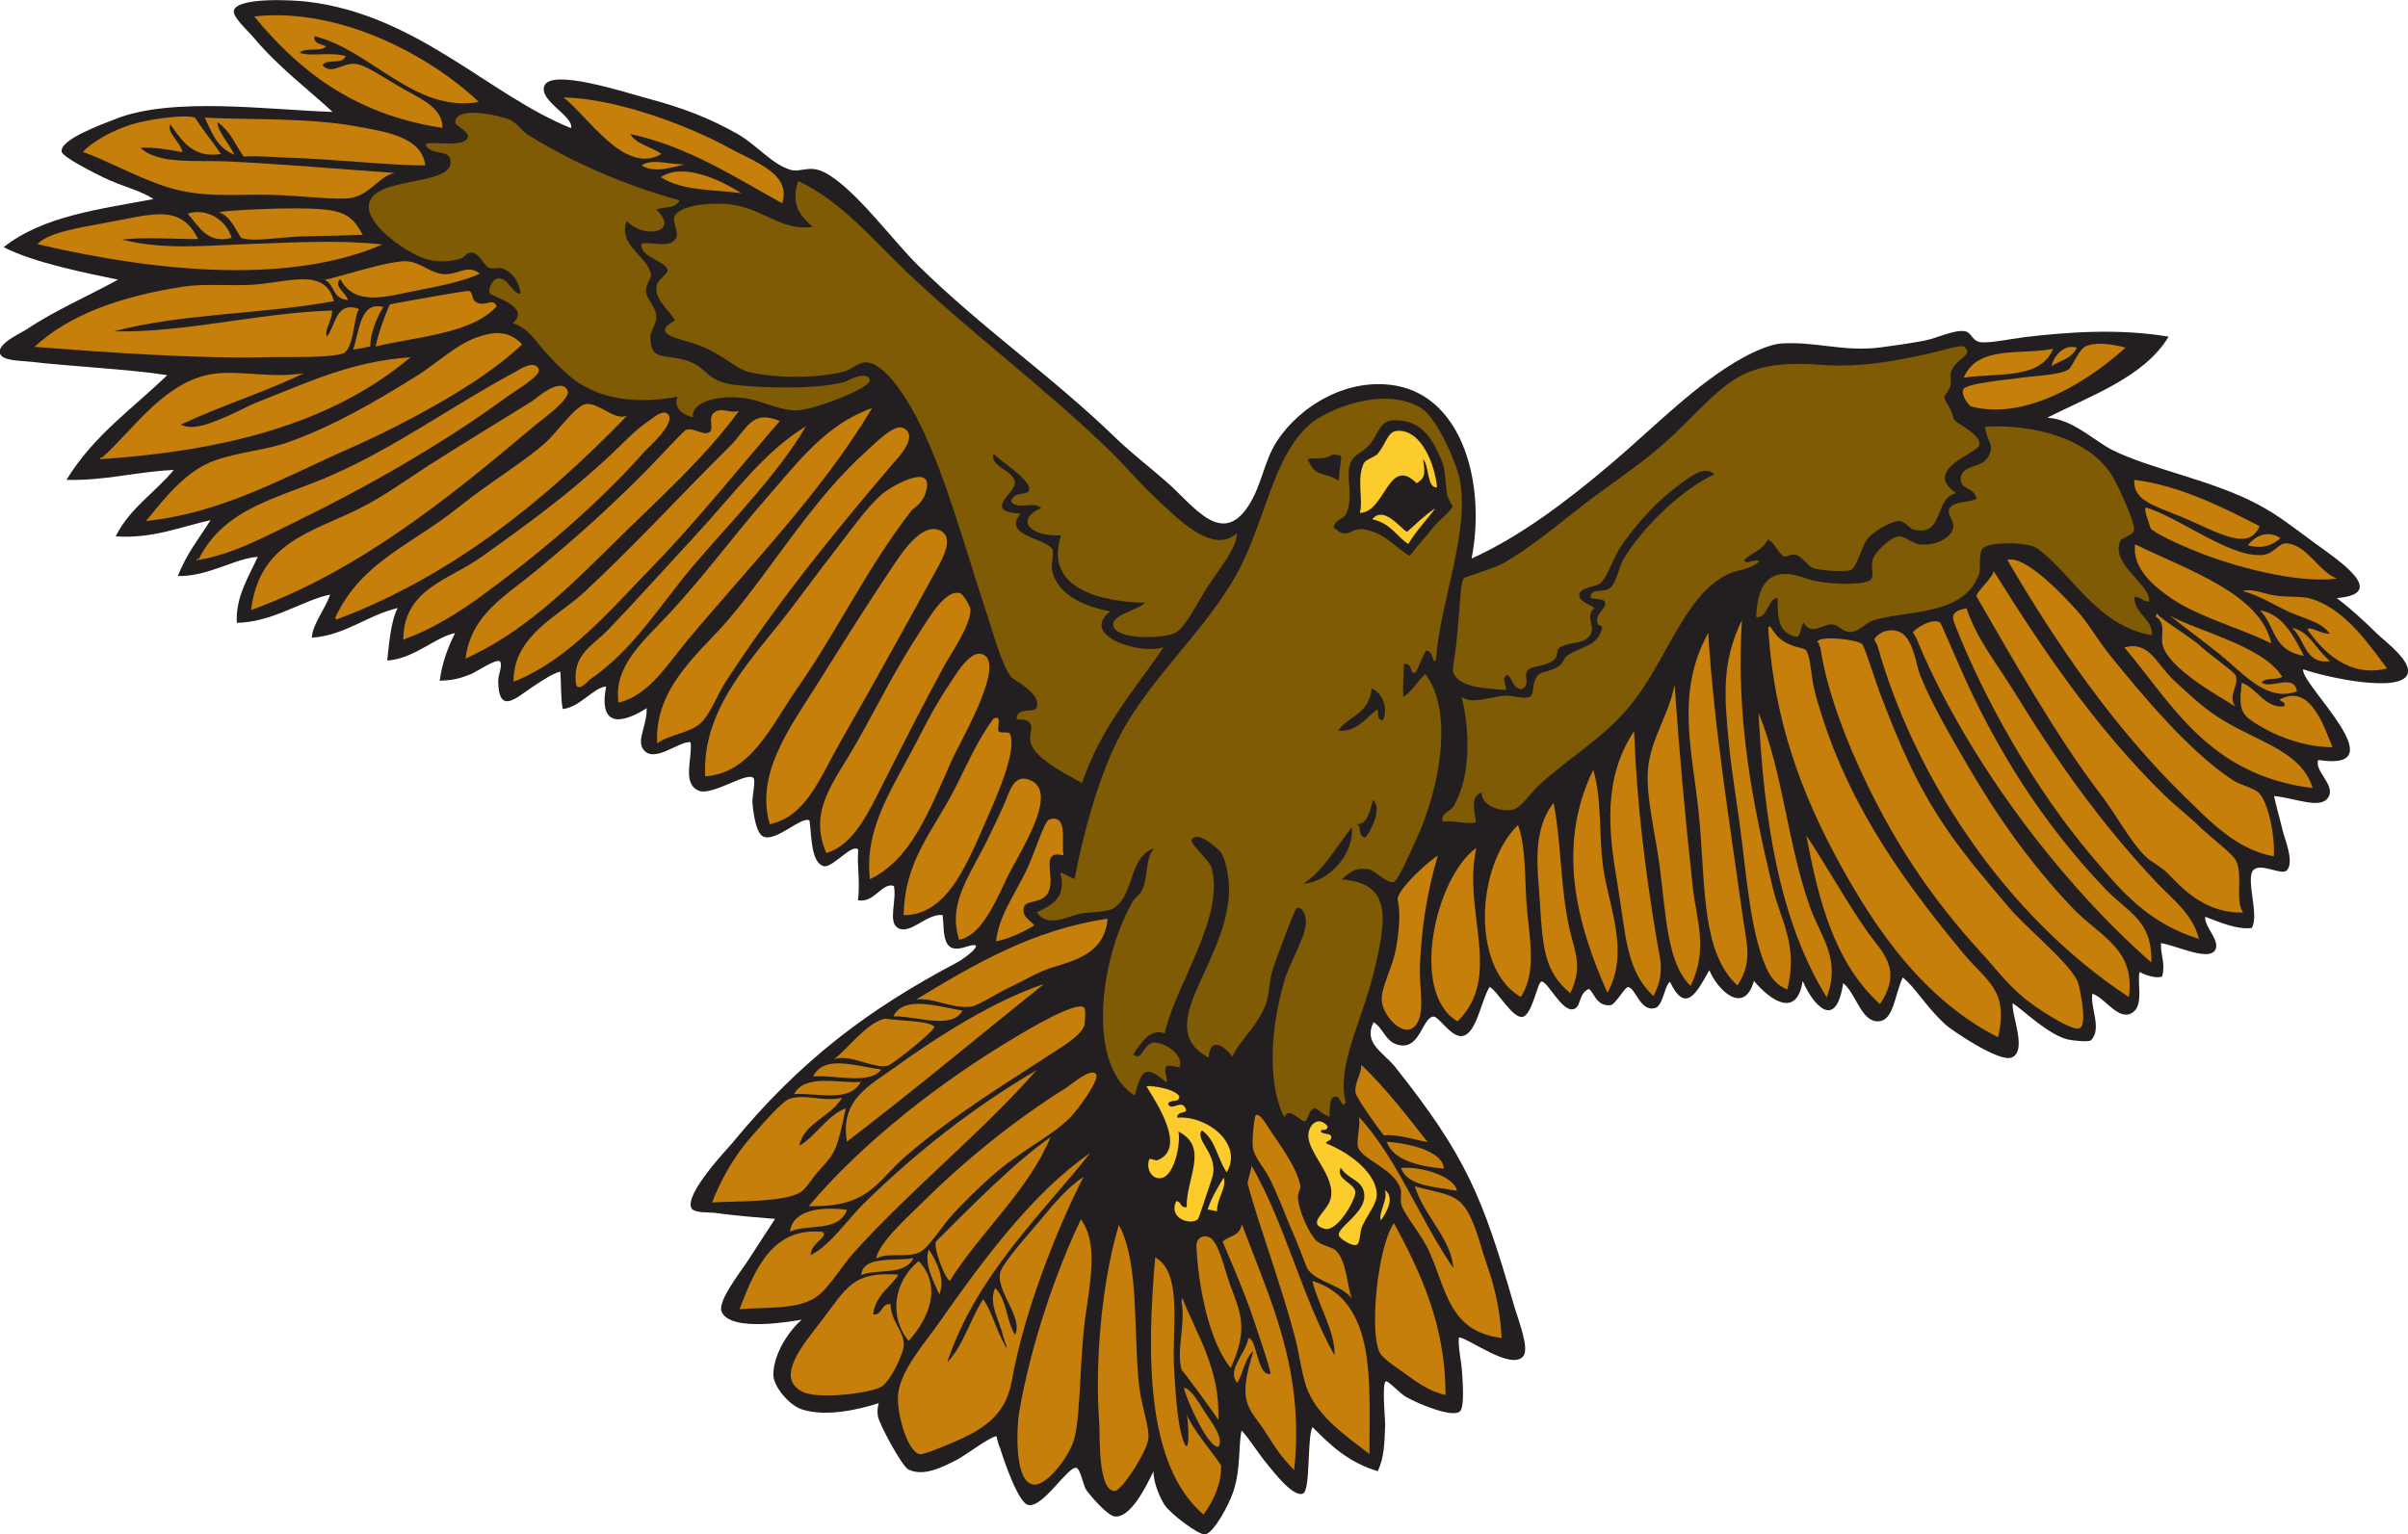 <?xml version="1.0" encoding="UTF-8" standalone="no"?>
<svg
   xmlns:dc="http://purl.org/dc/elements/1.1/"
   xmlns:cc="http://creativecommons.org/ns#"
   xmlns:rdf="http://www.w3.org/1999/02/22-rdf-syntax-ns#"
   xmlns:svg="http://www.w3.org/2000/svg"
   xmlns="http://www.w3.org/2000/svg"
   viewBox="0 0 806.04 513.733"
   height="513.733"
   width="806.04"
   xml:space="preserve"
   id="svg2"
   version="1.1"><defs
     id="defs6" /><g
     transform="matrix(1.333,0,0,-1.333,0,513.733)"
     id="g10"><g
       transform="scale(0.1)"
       id="g12"><path
         id="path14"
         style="fill:#231f20;fill-opacity:1;fill-rule:evenodd;stroke:none"
         d="m 9.125,3233.11 c 99.688,78.88 241.184,95.21 376.406,120.91 -35.781,23.16 -76.504,30.45 -126.195,54.45 -21.191,10.24 -102.777,50.86 -104.563,64.85 -3.988,31.26 104.094,69.16 133.59,81.1 142.481,57.7 385.969,23.51 546.907,18.47 -64.059,58.94 -135.016,111.58 -197.887,186.18 -15.922,18.9 -54.403,52.68 -49.973,68.67 9.262,33.36 144.274,26.79 185.434,21.85 275.316,-33.04 456.106,-235.33 661.176,-317.46 7.26,30.33 -81.84,68.96 -66.95,106.3 17.59,44.15 199.61,-15.67 262.67,-32.66 85.34,-23.01 150.47,-47.74 222.26,-88.25 47.22,-26.65 87.59,-77.47 133.77,-90.23 26,-7.18 46.25,13.96 86.61,-7.44 74.71,-39.61 168.2,-168.8 232.76,-232.26 164.14,-161.31 333.38,-275.39 500.34,-437.18 35.32,-34.23 81.67,-69.71 125.32,-108.12 66.37,-58.42 136.18,-162.05 203.39,-60.03 34.49,52.33 39.76,113.04 71.37,161.99 58.93,91.22 180.22,163.5 302.03,140.59 166.53,-31.33 223.97,-249.22 187.79,-433.76 121.55,54.9 238.55,143.25 350.87,238.54 108.74,92.24 215.23,203 332.01,266.76 26.6,14.53 67.79,33.17 95.04,34.93 85.37,5.51 156.17,-21.56 247.59,-10.08 30.09,3.77 71.41,9.63 111.07,17.06 33,6.2 74.98,28.46 102.58,23.65 15.42,-2.7 16.07,-20.37 33.92,-26.32 18.56,-6.2 79.55,7.14 114.83,11.42 108.36,13.13 240.12,22.22 362.42,1.34 -61.99,-102.81 -197.35,-148.53 -304.78,-203.67 64.53,-3.24 117.19,-58.06 164.82,-81.72 95.96,-47.66 248.41,-74.33 364.46,-136.1 50.7,-26.98 89.38,-57.88 142.25,-96.81 54.84,-40.37 189.81,-127.44 55.7,-138.31 34.37,-26.62 62.44,-51.69 99.87,-88.39 20.95,-20.53 90.65,-71.06 77.29,-103.46 -19.09,-46.37 -199.07,-8.79 -261.71,12.9 -8.29,-36.5 240.35,-259.19 37.91,-227.77 -10.89,-27.53 43.84,-62.51 25.52,-93.17 -19.15,-32.04 -81,-2.78 -136.49,2.67 3.62,-19.04 12.86,-50.25 21.75,-87.52 4.76,-20 30.56,-80.37 9.52,-99.76 -13.12,-12.07 -64.42,19.7 -82.84,1.79 -21.29,-20.7 15.45,-113.96 -4.55,-145.93 -37.21,-4.99 -84.87,16.19 -116.76,28.12 -4.02,-24.77 44.39,-65.16 21.74,-87.52 -20.67,-20.39 -93.91,14.57 -132.77,21.5 -1.82,-29.78 11.66,-49.35 2.92,-83.77 -14.24,-6.54 -44.2,3.72 -56.49,11.24 -7.1,-23.36 9.87,-79.67 -14.95,-99.81 -35.67,-28.94 -70.03,33.99 -103.6,45.08 -7.13,-32.13 25.02,-88.13 -3.64,-116.74 -5.58,-5.57 -48.43,-0.68 -58.37,1.84 -50.72,12.73 -111.91,74.18 -138.47,91.15 -3.11,-31.31 37.77,-120.02 -2.67,-136.51 -31.49,-12.83 -151.78,69.79 -164.84,81.72 -51.86,47.48 -76.06,93.66 -108.39,119.44 -20.57,-43.95 -22.42,-108.42 -61.06,-110.2 -43.44,-2.01 -56.43,70.65 -88.6,95.92 -18.27,-123.52 -77.22,-52.3 -101.66,5.53 -14.7,-95.9 -81.98,-48.01 -122.39,-0.12 -25.87,-89.8 -93.73,-19.18 -112.05,27.17 -31.27,-55.92 -59.67,-111.96 -98.79,-29.28 -13.89,-8.57 -16.92,-60.43 -37.59,-65.94 -37.76,-10.07 -49.45,52.64 -67.84,52.64 -8.21,0 -31.62,-43.79 -43.25,-45.23 -37.66,-4.67 -42.32,35.35 -55.59,40.43 -26.96,-12.15 -17.68,-47.27 -39.48,-50.88 -29.24,-4.87 -63.97,71.73 -79.16,69.57 -9.73,-1.41 -23.04,-83.56 -46.97,-88.56 -25.19,-5.23 -62.73,64.38 -82.92,75.24 -21.49,-33.01 -32.27,-117.48 -68.57,-123.4 -28.28,-4.59 -59.82,51.25 -73.49,48.87 -26.33,-4.58 -32.64,-75.61 -78.05,-72.56 -41.45,2.77 -44.57,43.16 -71.61,58.28 -26,-53.85 23.92,-73.81 55.66,-113.83 176.03,-221.993 218.32,-323.614 297.17,-597.442 9.32,-32.344 39.19,-107.031 23.67,-127.07 -29.42,-38.008 -137.51,44.961 -161.96,46.894 -3,-21.464 6.16,-60.156 7.63,-84.707 1.4,-23.828 7.44,-91.172 -5.55,-101.679 -19.56,-15.84 -103.11,18.867 -134.64,36.562 -14.05,7.871 -45.94,41.641 -50.88,39.492 -10.6,-4.648 -1.5,-99.668 -1.76,-107.324 -1.75,-49.18 -2.3,-84.375 -18.69,-118.633 -75.63,22.95 -120.01,66.778 -163.92,110.918 -13.69,-25.801 -4.59,-157.324 -23.37,-166.66 -23.93,-11.894 -74.39,54.336 -88.55,71.445 -27.33,32.989 -46.28,65.684 -66,86.524 -8.32,-34.024 -1.59,-95.586 -20.54,-152.5 C 3085.11,71.562 3047.94,4.551 3026.86,0 c -15.46,-3.34 -88.26,51.973 -102.69,74.258 -11.51,17.773 -28.55,57.637 -27.39,83.75 -3.05,-1.406 -49.2,-116.328 -95.9,-113.067 -18.04,-0.898 -64.24,53.379 -74.43,68.633 -4.86,7.266 -14.15,51.992 -23.6,53.633 -21.97,3.809 -83.98,-101.934 -121.33,-93.32 -24.3,5.606 -62.38,114.375 -72.65,151.484 7.77,-28.047 -8.9,22.168 -5.68,20.684 -9.73,4.453 -82.24,-49.629 -99.72,-58.457 -32.45,-16.426 -83.3,-44.2 -122.34,-24.61 -16.4,8.223 -72.12,112.266 -76.4,132.657 -2.48,11.816 -1,23.847 1.85,33.886 -46.83,-15.039 -132.12,-36.015 -193.9,-15.273 -31,10.41 -71.07,57.363 -70.7,87.461 0.67,55.566 43.46,113.984 71.39,137.519 -14.61,-2.05 -179.37,-33.984 -201.48,20.489 -10.49,25.898 49.24,101.757 63.89,124.336 28.44,43.808 48.34,74.062 70.49,108.339 -36.38,3.047 -102.03,7.93 -148.75,14.903 -15.43,2.285 -54.22,-1.153 -61.21,12.168 -18.46,35.136 92.86,151.679 100.55,161.074 171.32,209.063 343.94,338.413 565.26,455.273 25.58,13.52 81.46,58.85 22.55,39.57 -59.75,-19.53 -52.74,32.19 -57.51,79.96 -39.7,5.55 -83.16,-52.54 -113.87,-31.19 -23.3,16.19 -1.02,69.16 -8.59,104.47 -29.35,10.28 -49.01,-43.96 -90.32,-35.86 4.21,34.05 1.25,65.55 -0.11,97.89 -0.06,1.35 0.59,29.55 0.91,29.18 -14.95,17.02 -65.43,-47.3 -86.55,-41.5 -33.17,9.08 -30.49,80.08 -35.91,114.8 -19.88,11.61 -83.74,-54.41 -115.74,-40.58 -18.09,7.79 -24.87,55.7 -27.39,83.73 -1.53,16.99 8.66,55.62 2.76,63.09 -14.62,18.45 -104.92,-46.18 -138.35,-31.22 -42.24,18.87 -14.45,80.85 -19.9,121.41 -27.43,5.05 -95,-58.03 -120.47,-15.19 -13.68,22.98 11.8,60.89 10.24,100.73 -54.24,-34.85 -123.08,-55.42 -101.73,54.49 -31.3,-2.08 -65.78,-52.21 -109.14,-56.6 -5.2,29.18 -3.62,62.89 -5.75,94.13 -21.32,-5.81 -41.62,-19.88 -71.49,-39.61 -39.07,-25.81 -84,-71.21 -84.74,16.85 -0.12,13.69 11.93,38.9 4.65,48.01 -7.31,9.15 -62.72,-27.33 -69.62,-30.2 -32.5,-13.5 -50.83,-17 -81.89,-17.97 6.85,48.8 21.75,85.56 38.47,119.59 -49.29,-9.75 -103.52,-64.98 -170.317,-68.9 4.89,40.03 8.148,96.05 26.218,131.82 -76.324,-18.14 -131.164,-68.43 -215.484,-74.6 1.887,34.5 33.008,70.81 46.008,108.31 -68.387,-13.77 -144.059,-69.49 -234.328,-70.86 -3.997,64.53 31.445,118.81 52.539,165.73 -58.536,-4.06 -124.59,-49.74 -200.453,-48.23 21.132,55.95 53.64,94.84 81.742,140.36 -76.918,-17.25 -145.559,-46.9 -238.117,-40.74 36.964,72.97 98.527,109.13 145.73,166.78 -92.59,-3.99 -172.145,-27.47 -269.199,-24.77 68.094,111.9 166.332,178.71 252.933,262.92 -94.121,15.09 -245.925,22.01 -340.8,33.51 -24.727,3 -72.379,1.67 -79.102,20.63 -8.754,24.7 52.969,51.72 65.836,60.32 74.355,49.69 156.57,84.52 230.488,125.45 -75.82,15.74 -210.14,41.81 -287.199,81.58 v 0" /><path
         id="path16"
         style="fill:#c67f0b;fill-opacity:1;fill-rule:evenodd;stroke:none"
         d="m 93.84,3240.74 c 26.262,27.6 93.531,39.59 172.211,53.83 114.793,20.11 186.137,49.88 231.621,-41.16 -63.91,-0.07 -131.766,5.77 -191.102,-1.15 101.766,-27.12 217.2,-14.62 325.731,-10.94 111.429,3.78 222.554,10.38 327.586,-1.53 -221.778,-96.27 -542.731,-74.92 -866.047,0.95 v 0" /><path
         id="path18"
         style="fill:#c67f0b;fill-opacity:1;fill-rule:evenodd;stroke:none"
         d="m 86.586,2982.79 c 86.551,79.83 213.348,126.45 372.613,151.02 54.192,8.36 113.637,1.74 172.262,4.9 92.621,5 183.836,45.48 207.148,-41.19 -179.312,-33.04 -382.464,-30.4 -553.437,-75.91 180.769,-3.76 360.926,46.32 548.758,52.37 0.511,-27.75 -20.832,-46.77 -13.11,-65.91 23.77,31.62 22.446,90.48 81.176,69.79 -12.625,-13.56 -12.402,-87.43 -35.004,-108.34 -17.269,-15.96 -156.601,-11.59 -183.554,-12.44 -180.247,-5.67 -428.86,12.88 -596.852,25.71 v 0" /><path
         id="path20"
         style="fill:#c67f0b;fill-opacity:1;fill-rule:evenodd;stroke:none"
         d="m 208.434,3472.44 c 18.269,22.05 75.531,56.81 131.707,71.68 48,12.7 126.8,22.65 149.664,14.28 23.523,-36.72 45.09,-61.26 65.058,-91.24 -71.957,-11.38 -98.468,35.13 -127.168,74.23 -10.257,-20.55 26.578,-44.76 30.2,-69.62 -37.559,7.33 -73.77,12.64 -105.45,11.18 46.36,-43.28 138.453,-30.45 223.141,-34.59 135.422,-6.62 283.738,-19.56 415.172,-28.73 -43.231,-9.82 -63.711,-61.08 -120.422,-64.15 -46.328,-2.5 -118.625,7.55 -193.93,9.2 -92.289,2.03 -176.261,-10.14 -273.961,25.12 -70.132,25.32 -136.449,61.8 -194.011,82.64 v 0" /><path
         id="path22"
         style="fill:#c67f0b;fill-opacity:1;fill-rule:evenodd;stroke:none"
         d="m 250.688,2700.57 c -0.067,4.18 2.718,4.07 5.652,3.77 77.59,70.41 144.488,172.63 251.117,204.54 74.793,22.39 164.176,-8.1 256.039,7.81 -99.766,-48.22 -209.297,-81.84 -309.57,-129.3 29.883,-15.23 72.789,3.23 100.715,14.23 33.05,13.02 64.359,31.72 96.914,44.35 118.179,45.85 230.281,100.67 379.245,110.55 C 827.836,2785.8 554.285,2720.7 250.688,2700.57 v 0" /><path
         id="path24"
         style="fill:#c67f0b;fill-opacity:1;fill-rule:evenodd;stroke:none"
         d="m 1067.93,3438.53 c -86.211,-0.5 -230.989,16.17 -343.617,19.4 -36.801,1.06 -79.563,5.39 -112.024,2.7 -19.934,25.99 -31.508,61.8 -65.988,86.53 -0.953,-21.11 27.808,-52.6 42.445,-81.85 -44.84,17.67 -57.07,57.11 -74.465,93.12 101.149,-5.88 263.871,0.98 386.926,-23.11 80.512,-13.76 158.303,-29.85 166.723,-96.79 v 0" /><path
         id="path26"
         style="fill:#c67f0b;fill-opacity:1;fill-rule:evenodd;stroke:none"
         d="m 471.238,3317.39 c 55.246,17.05 101.492,-24.64 110.207,-61.06 -62.07,-16.04 -82.968,30.93 -110.207,61.06 v 0" /><path
         id="path28"
         style="fill:#c67f0b;fill-opacity:1;fill-rule:evenodd;stroke:none"
         d="m 366.645,2545.37 c 45.832,55.9 99.332,125.92 172.105,151.74 62.793,22.29 127.078,25.48 185.398,46.33 113.918,40.75 216.766,100.64 321.762,166.03 52.22,32.52 98.76,78.57 151.45,97.13 31.96,11.24 76.57,22.92 113.93,-17.77 -58.3,-54.65 -130.91,-102.5 -205.06,-145.19 -73.17,-42.12 -150.14,-81.45 -228.625,-116.03 -165.492,-72.93 -319.707,-162.41 -510.96,-182.24 v 0" /><path
         id="path30"
         style="fill:#c67f0b;fill-opacity:1;fill-rule:evenodd;stroke:none"
         d="m 638.266,3812.73 c 216.074,23.65 443.454,-99.87 564.104,-214.96 -161.62,-28.33 -270.866,130.8 -412.491,165.23 -3.867,-17.55 15.273,-19.73 29.215,-25.38 -15.52,-15.47 -50.781,-1.41 -66.824,-16.08 27.703,-10.81 74.218,2.89 115.796,-8.35 -9.039,-23.13 -45.562,-5.12 -58.339,-22.65 22.093,-26.89 51.406,7.21 83.781,2.91 25.008,-3.31 66.75,-31.89 106.43,-55.42 53.792,-31.91 111.072,-51.3 111.192,-105.32 -228.747,34.27 -366.849,151.57 -472.864,280.02 v 0" /><path
         id="path32"
         style="fill:#c67f0b;fill-opacity:1;fill-rule:evenodd;stroke:none"
         d="m 550.309,3321.25 c 25.625,4.98 189.129,13.5 260.746,6.86 64.238,-5.95 78.879,-27.09 99.851,-63.9 -42.383,-1.85 -95.855,-2.5 -152.488,-3.93 -50.352,-1.27 -123.563,-14.92 -152.496,-3.93 -16.492,23.56 -26.504,52.97 -55.613,64.9 v 0" /><path
         id="path34"
         style="fill:#c67f0b;fill-opacity:1;fill-rule:evenodd;stroke:none"
         d="m 493.84,2446.66 c -0.074,4.18 2.719,4.08 5.64,3.78 65.825,130.22 202.356,152.36 330.192,208.39 165.812,72.68 295.918,170.31 462.868,260.32 8.62,4.65 49.36,33.17 60.24,7.59 6.9,-16.24 -53.54,-50.23 -82.76,-71.63 -158.85,-116.26 -351.137,-225.72 -526.832,-311.22 -84.223,-40.98 -158.915,-82.32 -249.348,-97.23 v 0" /><path
         id="path36"
         style="fill:#c67f0b;fill-opacity:1;fill-rule:evenodd;stroke:none"
         d="m 630.469,2321.61 c 20.746,169.74 149.746,194.55 270.836,254.46 62.422,30.89 118.825,72.7 173.095,107.5 77.01,49.41 176.02,109.55 262.46,163.14 6.04,3.74 71.15,62.88 88.46,26.45 9.91,-20.86 -68.38,-76.14 -80.87,-86.69 -216.44,-182.65 -442.555,-366.2 -713.981,-464.86 v 0" /><path
         id="path38"
         style="fill:#c67f0b;fill-opacity:1;fill-rule:evenodd;stroke:none"
         d="m 815.016,3151.14 c 28.418,4.26 166.847,51.1 209.874,46.36 31.17,-3.43 56.07,-28.54 86.64,-31.91 37.27,-4.12 62.57,26.61 93.19,1.04 -32.77,-16.11 -88.04,-29.09 -144.92,-39.69 -83.335,-15.54 -166.945,-46.9 -205.245,26.13 -18.664,-18.07 15.211,-34.75 18.883,-52.69 -40.176,3.08 -31.309,38.95 -58.422,50.76 v 0" /><path
         id="path40"
         style="fill:#7e5b04;fill-opacity:1;fill-rule:evenodd;stroke:none"
         d="m 1068.81,3492.19 c 21.28,8.51 97.59,-11.16 106.36,18 3.69,12.28 -32.08,28.54 -32.04,35.74 0.24,45.6 117.85,16.29 138.37,6.74 16.58,-7.72 27.42,-26.78 46.17,-38.54 101.51,-63.74 237.82,-124.86 378.6,-163.39 -9.74,-22.1 -38.75,-15.33 -58.34,-22.66 60.95,-59.03 -31.04,-74.94 -74.34,-29.26 -22.49,-62.33 54.06,-88.41 61.33,-134.55 1.33,-8.38 -12.2,-21.87 -13.13,-41.43 -0.74,-15.66 25.1,-39.58 26.43,-63.99 0.97,-17.81 -15.19,-35.96 -15.01,-50.84 0.83,-68.25 38.86,-37.47 104.56,-64.84 37.9,-15.79 39.19,-48.72 111.15,-56.37 62.43,-6.63 201.17,-12.63 275.81,8.77 -4.7,-1.34 55.64,31.89 59.29,2.89 2.42,-19.14 -146.07,-76.98 -186.3,-75.51 -33.38,1.23 -70.52,15.93 -97.92,24.37 -64.34,19.81 -165.07,6.39 -160,-41.59 -31.5,8.58 -47.74,26.43 -38.64,51.73 -79.68,-14.37 -171.44,-14.71 -247.62,34.57 -27.52,17.79 -62.09,53.13 -86.7,80.86 -22.95,25.86 -38.86,55.5 -79.14,69.57 48.55,41.06 -55.51,67.5 -58.45,75.24 -3.49,9.22 6.34,32.06 16.9,35.8 28.26,10 40.61,-40.99 61.24,-36.64 -3.82,27.65 -18.17,52.55 -46.2,63.01 -8.49,3.17 -25.59,-2.87 -33.89,1.84 -14.98,8.53 -22.21,34.75 -41.46,37.62 -13.75,2.04 -17.69,-10.56 -27.29,-14.15 -19.51,-7.31 -56.07,-11.59 -88.48,-1.98 -51.07,15.13 -197.226,113.66 -123.504,166.48 51.207,36.69 201.124,25.5 183.474,85.86 -6.75,23.11 -53.21,7.97 -61.23,36.65 v 0" /><path
         id="path42"
         style="fill:#c67f0b;fill-opacity:1;fill-rule:evenodd;stroke:none"
         d="m 886.758,2975.88 c 15.269,42.9 17.019,123.84 76.125,106.7 -18.66,-27 -34.887,-75.45 -32.742,-98.31 -17.414,-4.45 -31.211,-6.91 -43.383,-8.39 v 0" /><path
         id="path44"
         style="fill:#c67f0b;fill-opacity:1;fill-rule:evenodd;stroke:none"
         d="m 943.223,2983.72 c 6.91,32.48 21.566,74.58 35.656,105.48 1.883,1.39 192.611,35.29 197.641,34.1 13.05,-3.1 5.53,-20.07 18.86,-28.23 22.26,-13.58 42.41,12.82 51.79,-10.3 -61.32,-69.21 -199.51,-76.02 -303.947,-101.05 v 0" /><path
         id="path46"
         style="fill:#c67f0b;fill-opacity:1;fill-rule:evenodd;stroke:none"
         d="m 846.059,2298.31 c -4.168,-0.07 -4.067,2.72 -3.77,5.65 67.551,140.96 188.391,178.99 309.411,276.15 77.77,62.43 160.05,110.52 218.22,162.15 29.77,26.43 76.1,94.99 102.51,97.07 32.87,2.58 68.9,-41.58 101.69,-30.01 -210.79,-218.06 -443.23,-403.73 -728.061,-511.01 v 0" /><path
         id="path48"
         style="fill:#c67f0b;fill-opacity:1;fill-rule:evenodd;stroke:none"
         d="m 1017.45,2249.55 c -1.97,-5.17 -5.25,-1.68 -4.72,0.93 2.72,125.3 115.24,146.59 197.47,205.43 111.6,79.88 207.08,148.43 313.21,246.04 38.52,35.43 70.14,72.09 112.85,99.91 4.13,2.69 28.72,25.02 41.41,11.33 20.39,-22.02 -51.03,-84.24 -57.32,-91.37 -121.73,-137.62 -266.6,-258.82 -410.05,-363.81 -58.89,-43.11 -129.55,-86.78 -192.85,-108.46 v 0" /><path
         id="path50"
         style="fill:#c67f0b;fill-opacity:1;fill-rule:evenodd;stroke:none"
         d="m 1415.11,3609.3 c 131.77,-3.05 309.32,-68.61 415.28,-126.64 67.3,-36.86 157.3,-65.22 133.82,-139.17 -116.24,63.5 -235.95,143.01 -381.44,173.74 13.39,-25.08 53.49,-32.29 78.18,-49.81 -91.34,-54.66 -182.71,92.47 -245.84,141.88 v 0" /><path
         id="path52"
         style="fill:#c67f0b;fill-opacity:1;fill-rule:evenodd;stroke:none"
         d="m 1169.06,2199.82 c 14.06,111.14 99.42,156.28 175.8,219.52 109.04,90.32 210.18,180.37 317.85,294.05 20.36,21.5 55.58,59.74 61.12,61.26 19.43,5.35 42.61,-15.38 57.44,-6.52 11.91,7.11 -2.55,35.37 9.36,47.07 19.63,19.29 42.71,-1.35 64.94,6.66 -85.03,-117.62 -204.67,-223.39 -315.93,-333.58 -115.4,-114.29 -227.85,-224.39 -370.58,-288.46 v 0" /><path
         id="path54"
         style="fill:#c67f0b;fill-opacity:1;fill-rule:evenodd;stroke:none"
         d="m 1958.21,2796.55 c -102.21,-117.8 -206.12,-248.8 -316.85,-362.76 -110.09,-113.32 -213.23,-237.53 -351.75,-292.2 -1.1,115.86 112.44,164.55 176.74,224.23 128.96,119.7 234.19,236.44 366.73,367.53 42.82,42.36 52.94,92.88 125.13,63.2 v 0" /><path
         id="path56"
         style="fill:#c67f0b;fill-opacity:1;fill-rule:evenodd;stroke:none"
         d="m 1611.09,3438.18 c 24.14,18.87 72.07,2.12 108.26,2.95 -30.21,-6.56 -73.54,-23.2 -108.26,-2.95 v 0" /><path
         id="path58"
         style="fill:#7e5b04;fill-opacity:1;fill-rule:evenodd;stroke:none"
         d="m 1611.3,3242.38 c 28.82,4.39 69.75,-12.87 85.66,12.33 9.05,14.34 -8.4,42.95 -3.82,54.59 11.45,29.21 90.57,36.24 133.63,32.15 89.3,-8.46 132.74,-69.22 213.75,-57.19 -29.14,26.8 -56.81,54.57 -35.89,114.81 107.03,-50.09 183.64,-143.68 268.52,-224.69 162.99,-155.55 345.81,-289.99 516.37,-455.06 34.69,-33.58 70.85,-77.96 117.79,-121.3 50.18,-46.34 137.5,-138.09 198.73,-83.57 -0.31,-36.22 -38.73,-82.02 -69.52,-128.1 -26.72,-39.94 -57.44,-105 -82.72,-120.58 -26.24,-16.18 -150.66,-21.04 -158.17,16.77 -5.46,27.5 65.02,39.89 79.96,57.51 -104.18,1.95 -255.88,32.35 -211.05,169.22 -81.41,-4.14 -115.03,41.24 -49.97,68.66 -19.53,18.62 -53.52,-5.94 -75.32,14.98 2.94,28.55 41.54,14.69 45.15,30.17 5.74,24.63 -68.5,69.52 -89.53,91.22 -9.9,-34.98 54.33,-41.1 53.74,-74.31 -0.43,-25.06 -81.56,-71.03 14.2,-76.24 -47.25,-55.48 63.66,-61.62 80.12,-89.34 4.55,-7.67 -4.18,-38.76 -0.88,-53.66 11.74,-53.18 66.36,-87.88 146.01,-102.45 -78.33,-60.32 73.02,-109.73 133.77,-90.22 -72.63,-107.16 -155.99,-198.25 -204.84,-340.99 -37.96,22.83 -126.97,63.32 -130.03,109.05 -1.55,23.31 18.46,52.38 -33.94,50.8 -1.47,32.5 43.57,15.32 49.86,29.23 15.39,34.04 -60.4,72.35 -63.16,76.18 -26.69,37.26 -45.07,110.53 -61.35,159.03 -50.54,150.43 -101.08,341.87 -169.03,478.97 -22.2,44.79 -79.53,146.89 -131.01,153.3 -20.29,2.52 -39.35,-17.4 -58.34,-22.67 -57.08,-15.8 -166.9,-19.43 -240.04,-1.19 -34.34,8.55 -72.75,51.12 -137.52,71.39 -44.45,13.9 -108.91,24.37 -47.13,58.32 -23,34.13 -52.44,54.59 -46.23,87.49 2.92,15.47 29.23,29.38 27.26,38.62 -5.2,24.52 -71.63,31.46 -65.03,66.77 v 0" /><path
         id="path60"
         style="fill:#c67f0b;fill-opacity:1;fill-rule:evenodd;stroke:none"
         d="m 1659.14,3409.05 c 57.83,37.52 150.18,-7.33 202.43,-40.25 -71.39,9.75 -146.78,4.72 -202.43,40.25 v 0" /><path
         id="path62"
         style="fill:#c67f0b;fill-opacity:1;fill-rule:evenodd;stroke:none"
         d="m 2024.12,2783.45 c -71.38,-120.73 -179.46,-229.7 -279.21,-345.78 -84.31,-98.12 -151.93,-214.26 -263.27,-290.23 -2.54,-1.74 -32.71,-37.68 -35.76,-7.56 -7.22,71.36 43.82,93.48 79.88,130.93 63.54,65.99 139.22,150.21 218.13,235.58 101.31,109.57 174,212.54 280.23,277.06 v 0" /><path
         id="path64"
         style="fill:#c67f0b;fill-opacity:1;fill-rule:evenodd;stroke:none"
         d="m 2189.75,2828.81 c -123.54,-208.42 -307.46,-396.35 -463.46,-583.2 -50.91,-60.98 -96.9,-138.41 -173.04,-156.45 -13.9,92.26 64.67,156.17 127.78,224.18 88.61,95.48 156.9,189.98 243.5,289.26 83.55,95.78 151,186.2 265.22,226.21 v 0" /><path
         id="path66"
         style="fill:#c67f0b;fill-opacity:1;fill-rule:evenodd;stroke:none"
         d="m 1650.32,1986.66 c -7.96,142.05 110.34,230.22 179.47,311.78 114.05,134.57 212.12,303.79 348.77,424.93 16.62,14.72 66.03,66.41 89.37,55.63 43.21,-19.94 -18.81,-81.31 -28.14,-92.28 -147.78,-173.93 -285.15,-342.13 -416.43,-543.61 -20.84,-32 -37.92,-77.22 -59.2,-100.8 -26.86,-29.76 -82.11,-31.88 -113.84,-55.65 v 0" /><path
         id="path68"
         style="fill:#c67f0b;fill-opacity:1;fill-rule:evenodd;stroke:none"
         d="m 1770.9,1903.95 c -9.22,174.45 123.67,299.41 216.06,421.96 39.29,52.1 77.46,103.35 112.8,148.86 36.83,47.42 76.14,104.45 115.63,138.5 23.5,20.25 139.11,85.9 107.33,-1.77 -8.36,-23.05 -30.59,-35.94 -31.97,-37.69 -111.84,-142.39 -186.45,-302.54 -290.39,-451.22 -63.66,-91.07 -113.41,-210.17 -229.46,-218.64 v 0" /><path
         id="path70"
         style="fill:#c67f0b;fill-opacity:1;fill-rule:evenodd;stroke:none"
         d="m 1932.95,1783.63 c -36.09,124.75 47.3,237.71 111.65,339.95 63.01,100.11 120.59,193.05 191.72,299.56 25.73,38.54 79.41,123.65 126.98,97.09 31.02,-17.32 5.38,-66.22 -8.38,-91.31 -80.99,-147.68 -157.71,-286.63 -243.34,-436.12 -52.8,-92.17 -86.53,-189.4 -178.63,-209.17 v 0" /><path
         id="path72"
         style="fill:#c67f0b;fill-opacity:1;fill-rule:evenodd;stroke:none"
         d="m 1788.07,833.652 c 17.36,44.239 46.58,105.254 95.84,162.012 34.12,39.316 80.48,91.856 97.79,98.006 39.76,14.1 86.17,-8.46 132.73,2.95 -28.05,-47.93 -97.81,-64.96 -107.18,-120.604 43.07,25.154 68.92,76.074 116.62,94.274 -21.7,-104.157 -26.87,-113.005 -64.78,-153.513 -17.7,-18.164 -33.25,-48.418 -50.77,-58.418 -43.24,-24.668 -160.46,-20.839 -220.25,-24.707 v 0" /><path
         id="path74"
         style="fill:#c67f0b;fill-opacity:1;fill-rule:evenodd;stroke:none"
         d="m 2075.17,1711.29 c -46.9,106.15 20.19,179.49 74.07,274.02 55.08,96.63 95.02,180.73 157.85,276.93 21.13,32.35 65.91,112.92 103.44,101.78 9.96,-2.96 26.19,-35.14 26.4,-39.51 1.92,-39.8 -46.07,-106.72 -68.56,-147.87 -46.38,-84.9 -95.99,-182.7 -142.78,-275.02 -45.48,-89.73 -80.32,-168.71 -150.42,-190.33 v 0" /><path
         id="path76"
         style="fill:#c67f0b;fill-opacity:1;fill-rule:evenodd;stroke:none"
         d="m 1857.08,565.43 c 41.26,109.297 86.53,206.328 208.85,194.316 15.58,-13.203 -30.78,-27.578 -30.14,-58.574 52.68,28.203 88.61,85.801 133.53,130.058 128.45,126.563 276.2,242.68 433.61,334.65 -142.59,-161.37 -309.14,-293.009 -457.95,-457.052 -30.99,-34.16 -64.34,-91.973 -95.89,-113.066 -49.2,-32.891 -130.85,-24.063 -192.01,-30.332 v 0" /><path
         id="path78"
         style="fill:#c67f0b;fill-opacity:1;fill-rule:evenodd;stroke:none"
         d="m 1993.93,1105.92 c 28.46,51.07 107.11,27.07 167.53,30.31 -27.73,-52.19 -107.16,-26.97 -167.53,-30.31 v 0" /><path
         id="path80"
         style="fill:#c67f0b;fill-opacity:1;fill-rule:evenodd;stroke:none"
         d="m 2041.89,1150.21 c 27.42,52.64 95.03,29.13 171.3,17.25 -31.57,-38.98 -111.64,-12.85 -171.3,-17.25 v 0" /><path
         id="path82"
         style="fill:#c67f0b;fill-opacity:1;fill-rule:evenodd;stroke:none"
         d="m 1983.95,760.43 c 6.5,55.468 80.21,63.203 143.03,54.746 -21.61,-57.246 -96.83,-34.297 -143.03,-54.746 v 0" /><path
         id="path84"
         style="fill:#c67f0b;fill-opacity:1;fill-rule:evenodd;stroke:none"
         d="m 2184.44,1645.51 c -15.01,132.56 59.84,231.56 125.76,361.63 16.23,32.04 42.44,80.85 67.64,118.68 18.17,27.26 54.7,92.32 85.57,85.76 69.64,-14.82 -54.2,-223.87 -72.2,-264.6 -61.49,-139.21 -104.98,-251.94 -206.77,-301.47 v 0" /><path
         id="path86"
         style="fill:#c67f0b;fill-opacity:1;fill-rule:evenodd;stroke:none"
         d="m 2094.56,1193.57 c 32.67,24.13 81.38,91.86 127.91,101.8 33.69,-5.51 109.87,-5.27 123.34,-19.63 6.73,-7.17 -105.4,-96.7 -117.56,-98.96 -37.94,-7.09 -92.32,30.45 -133.69,16.79 v 0" /><path
         id="path88"
         style="fill:#c67f0b;fill-opacity:1;fill-rule:evenodd;stroke:none"
         d="m 2030.95,824.492 c 135.03,160.547 330.53,312.418 520.1,425.118 25.88,15.37 152.45,91.93 171.26,73.59 5.57,-5.41 1.2,-43.51 0.99,-44.22 -7.5,-24.96 -55.66,-53.75 -71.48,-64.1 -123.89,-81.11 -256.55,-161.05 -375.32,-263.044 -76.5,-66.035 -93.41,-131.25 -245.55,-127.344 v 0" /><path
         id="path90"
         style="fill:#c67f0b;fill-opacity:1;fill-rule:evenodd;stroke:none"
         d="m 2256.13,652.461 c -20.74,-34.121 -55.46,-47.324 -63.91,-99.844 23.23,-4.219 20.98,29.688 44.21,25.469 -0.08,-43.906 35.46,-67.793 33.07,-104.453 -1.24,-18.789 -30.24,-84.121 -54.5,-101.738 -22.22,-16.133 -157.51,-34.063 -198.61,-14.336 -73.6,35.332 3.43,122.441 45,177.011 66.7,87.618 80.18,125.645 194.74,117.891 v 0" /><path
         id="path92"
         style="fill:#c67f0b;fill-opacity:1;fill-rule:evenodd;stroke:none"
         d="m 2621.52,1382.42 c -164.76,-132.21 -327.17,-267.91 -494.73,-395.916 -18.13,105.766 58.16,141.626 120.29,186.526 112.92,81.6 251.99,168.47 374.44,209.39 v 0" /><path
         id="path94"
         style="fill:#c67f0b;fill-opacity:1;fill-rule:evenodd;stroke:none"
         d="m 2494.65,2048.75 c 23.8,12.6 7.58,-26.5 13.22,-31.98 5.3,-5.17 25.8,0.15 28.24,-5.62 18.84,-44.62 -35.72,-162.93 -65.64,-231.64 -48.53,-111.42 -97.66,-223.81 -201.21,-224.26 2.35,136.72 72.57,209.83 125.8,312.66 32.3,62.35 58.26,125.28 99.59,180.84 v 0" /><path
         id="path96"
         style="fill:#c67f0b;fill-opacity:1;fill-rule:evenodd;stroke:none"
         d="m 2243.18,1301.05 c 26.46,52.04 104.5,26.88 174.14,14.3 -28.8,-48.53 -113.93,-12.77 -174.14,-14.3 v 0" /><path
         id="path98"
         style="fill:#c67f0b;fill-opacity:1;fill-rule:evenodd;stroke:none"
         d="m 2162.93,651.426 c 3.4,49.941 86.39,33.574 130.8,42.5 -22.6,-45.586 -89.1,-25.488 -130.8,-42.5 v 0" /><path
         id="path100"
         style="fill:#c67f0b;fill-opacity:1;fill-rule:evenodd;stroke:none"
         d="m 2300.56,1343.46 c 146.28,88.59 293.56,175.66 480.81,202.93 -7.57,-85.51 -76.88,-103.46 -142.01,-123.48 -33.08,-10.18 -68.36,-32.17 -102.55,-48.12 -36.48,-17.02 -79.55,-46.45 -97.86,-49.07 -47.67,-6.77 -94.9,23.71 -138.39,17.74 v 0" /><path
         id="path102"
         style="fill:#c67f0b;fill-opacity:1;fill-rule:evenodd;stroke:none"
         d="m 2200.54,692.871 c 4.23,38.008 81.66,106.836 122.21,146.992 103.16,102.168 227.52,202.347 354.59,281.857 13.77,8.61 63.15,52.23 75.27,33.96 9.23,-13.88 -47.13,-90.76 -65.77,-109.25 -51.1,-50.688 -123.6,-80.883 -201.29,-150.844 -28.58,-25.742 -61.57,-57.793 -91.21,-89.531 -26.03,-27.852 -61.29,-84.356 -82.74,-96.114 -32.06,-17.578 -80.84,0.332 -111.06,-17.07 v 0" /><path
         id="path104"
         style="fill:#c67f0b;fill-opacity:1;fill-rule:evenodd;stroke:none"
         d="m 2408.65,1493.26 c -30.7,95.06 29.6,163.97 76.91,263.67 9.62,20.28 21.1,43.68 33.8,71.57 15.03,32.96 25.17,87.77 71.48,64.1 68.66,-35.1 -36.45,-187.64 -63.74,-246.72 -35.39,-76.58 -67.48,-141.54 -118.45,-152.62 v 0" /><path
         id="path106"
         style="fill:#c67f0b;fill-opacity:1;fill-rule:evenodd;stroke:none"
         d="m 2306.91,686.406 c 57.92,-61.484 28.79,-140.488 -25.2,-200.527 -49.92,60.996 -37.87,149.062 25.2,200.527 v 0" /><path
         id="path108"
         style="fill:#c67f0b;fill-opacity:1;fill-rule:evenodd;stroke:none"
         d="M 2737.77,957.988 C 2619.92,808.496 2450.64,650.547 2378.73,432.324 c 39.22,39.063 57.83,108.965 90.21,158.242 12.41,-17.91 19.44,-34.785 31.13,-64.921 9.77,-25.196 44.32,-97.071 18.86,-28.223 -6.74,35.84 -38.56,82.598 -19.91,121.406 30.41,-30.019 27.21,-82.5 50.03,-117.598 20.77,42.833 -46.3,107.227 -37.83,154.336 4.69,26.036 80.45,108.438 99.64,131.895 37.05,45.273 73.54,87.637 110.03,110.273 C 2653.27,766.66 2570.91,556.66 2540.7,385.43 c -16.27,-92.227 -78.78,-125.84 -158.91,-159.278 -19.18,-7.988 -64.02,-27.187 -73.41,-24.55 -31.97,9.023 -58.47,110.097 -52.88,152.441 8.13,61.504 64.11,122.441 104.3,179.922 110.4,157.93 236.59,327.09 377.97,424.023 v 0" /><path
         id="path110"
         style="fill:#c67f0b;fill-opacity:1;fill-rule:evenodd;stroke:none"
         d="m 2332.3,715.625 c 19.28,-28.359 42.21,-74.648 26.48,-112.949 -13.94,31.933 -39.21,76.66 -26.48,112.949 v 0" /><path
         id="path112"
         style="fill:#c67f0b;fill-opacity:1;fill-rule:evenodd;stroke:none"
         d="m 2637.94,997.402 c -57.14,-136.445 -174.52,-235.683 -252.84,-360.8 -15.3,9.785 -43.17,90.586 -33.99,99.746 75.28,75.156 199.88,202.05 286.83,261.054 v 0" /><path
         id="path114"
         style="fill:#c67f0b;fill-opacity:1;fill-rule:evenodd;stroke:none"
         d="m 2500.9,1489.61 c 8.77,62.25 34.32,95.55 73.24,171.39 23.56,45.88 46.94,130.33 61.05,134.68 49.36,15.22 28.13,-62.75 35.86,-90.33 -61.63,15.2 -20.29,-50.23 -37.54,-90.41 -13.51,-31.44 -54.69,-21.07 -61.15,-36.78 -10.99,-26.66 19.9,-38.34 24.53,-48.92 -29.46,-17.01 -59.83,-32.66 -95.99,-39.63 v 0" /><path
         id="path116"
         style="fill:#7e5b04;fill-opacity:1;fill-rule:evenodd;stroke:none"
         d="m 2603.43,1562.21 c 41.24,20.06 75.04,37.91 59.21,100.76 12.68,-5.12 23.09,-11.76 35.78,-16.9 20.81,111.84 59.83,253.27 108.82,350.31 85.85,170.04 247.11,292.49 322.38,464.44 57.18,130.64 76.69,252.27 157.8,325.88 41.47,37.64 188,100.3 282.35,41.73 36.03,-22.38 86.93,-131.97 96.21,-180.64 24.93,-130.45 -50.42,-309.79 -59.76,-448.15 -8.08,-22.1 -6.79,22.72 -25.42,19.74 -9.58,-16.23 -16.25,-36.79 -25.37,-53.69 -16.88,-10.08 -5.2,23.67 -30.14,20.68 -0.81,-27.74 -2.43,-56.05 -1.79,-82.84 22.64,12.93 35.77,40.13 55.46,57.48 70.93,-91.17 39.08,-284.33 -24.94,-420.81 -14.9,-31.74 -43.53,-98.79 -54.5,-101.72 -16.19,-4.32 -47.18,29.35 -62.16,31.93 -29.25,5.04 -42.76,-2.34 -68.7,-25.49 126.8,-8.46 114.47,-97.48 80.29,-236.19 -30.61,-124.1 -94.13,-236.31 -69.31,-323.91 -11.5,-17.81 -12.71,16.9 -26.38,15.04 -15.9,-2.16 -13.2,-26.36 -15.01,-50.86 -14.29,5.41 -24.62,13.48 -34.86,21.63 -15.99,-0.51 -16.48,-24.2 -26.31,-33.93 -16.37,3.67 -42.01,39.45 -51.8,10.29 -39.93,76.8 -38.57,210.1 -0.37,342.68 14.02,48.59 55.23,111.48 54.44,150.66 -0.09,4.42 -4,35.71 -22.63,33.87 -4.54,-0.45 -51.71,-127.97 -59.13,-149.75 -11.21,-32.79 -9.49,-66.4 -17.79,-89.45 -20.95,-58.12 -62.31,-88.5 -85.52,-134.71 -13.82,20.34 -55.33,56.21 -59.31,-2.87 -140.67,76.06 34.62,224.24 50.4,401.08 3.61,40.41 -4.5,92.38 -20.84,116.7 2.77,-4.11 -54.82,57.93 -72.51,29.1 -5.04,-8.21 45.1,-52 49.96,-68.66 35.97,-123.2 -92.35,-299.06 -117.21,-417.16 -36.13,13.32 -59.61,-23.19 -79.02,-52.8 22,-20.17 24.89,25.73 49.86,29.24 23.61,3.3 79.2,-28.16 65.96,-62.05 -12.51,2.42 -26.53,7.11 -33.88,1.84 -4.63,-16.7 4.17,-24.42 1.92,-39.53 -46.27,36.07 -60.76,46.25 -79.98,-33.05 -119.38,73.94 -91.26,335.06 -6.17,485.74 7.16,12.68 21.17,20.37 26.31,33.93 14.57,38.32 6.2,81.27 30.02,101.7 -67.05,-20.71 -48.91,-116.1 -103.39,-150.75 -16.9,-10.74 -58.02,-8.82 -80.94,-13.26 -37.78,-7.3 -83.1,-37.4 -112.03,2.72 z m 758.31,1084.22 c 4.44,70.87 16.97,62.5 -14.86,65.85 -24.5,-15.24 -43.1,-7.03 -63.22,-11.23 20.21,-49.58 38.86,-29.06 78.08,-54.62 z m 59.63,-121.29 c 56.74,-9.32 77.18,-42.52 118.68,-67.64 22.83,30.81 40.59,47.8 51.71,63.13 15.64,21.54 53.84,50.97 56.42,62.19 -0.67,-2.92 -13.82,25.11 -14.15,27.28 -3.73,24.29 -4.33,65.36 -13.29,86.13 -22.5,52.15 -49.24,104.39 -120.6,102 -37.28,-1.14 -38.14,-34.92 -61.11,-61.26 -19.94,-22.85 -40.26,-22.53 -48.89,-49 -11.01,-33.69 9.93,-84.98 -10.24,-125.21 -7.31,-14.61 -24.46,-10.49 -31.02,-32.99 34.01,-32.65 39.73,-3.68 72.49,-4.63 z m -26.49,-748.4 c -38.99,-49.57 -71.37,-109.04 -121.29,-142.29 63.85,4.5 127.05,74.3 121.29,142.29 z m 63.69,295.65 c 5.69,-8.44 -3.92,-27.12 14.16,-27.28 13.32,26.18 1.25,68.19 -28.33,79.05 -7.72,-65.84 -58.1,-67.83 -84.6,-105.53 47.5,-3.92 68.91,31.27 98.77,53.76 z m -29.77,-321.98 c 14.62,17.32 43.22,74.32 18.72,94.16 -7.27,-32.81 -17.81,-64.36 -41.36,-60.29 15.4,-6.06 1.59,-31.6 22.64,-33.87 v 0" /><path
         id="path118"
         style="fill:#c67f0b;fill-opacity:1;fill-rule:evenodd;stroke:none"
         d="m 2714.41,791.348 c 37.45,-52.246 28.97,-126.641 13.43,-227.813 -17.62,-114.687 -12.74,-252.871 -29.78,-321.953 -10.7,-43.418 -71.48,-125.293 -106.24,-115.918 -48.15,12.988 -36.68,157.09 -33.14,177.871 29.57,174.317 94.98,361.621 155.73,487.813 v 0" /><path
         id="path120"
         style="fill:#c67f0b;fill-opacity:1;fill-rule:evenodd;stroke:none"
         d="m 2809.51,777.324 c 52.54,-95.508 35.82,-273.261 51.27,-406.601 5.88,-50.821 26.7,-102.325 22.74,-131.778 -4.4,-32.597 -66.97,-130.293 -84.58,-130 -42.67,0.762 -36.08,137.305 -38.8,174.102 -10.6,144.199 4.99,344.902 49.37,494.277 v 0" /><path
         id="path122"
         style="fill:#fccc2d;fill-opacity:1;fill-rule:evenodd;stroke:none"
         d="m 2878.79,1125.7 c 11.56,2.05 72.96,-6.09 82.86,-26.27 -1.67,-17.87 -24.4,-4.22 -28.21,-18.84 8.04,-18.13 32.32,11.32 42.36,-8.44 11.86,-18.46 -20.06,-5.88 -19.74,-25.43 74.64,6.05 166.78,-65.685 124.41,-137.306 -23.45,33.32 -26.84,80.02 -62.25,105.376 -20.29,-25.376 46.02,-61.118 24.61,-122.368 -10.33,-29.57 -32.05,-98.34 -34.72,-100.762 -17.41,-15.742 -74.61,0.469 -54.65,45.117 15.29,-0.664 7.79,-16.562 26.38,-15.019 -1.46,72.93 57.43,150.781 -20.92,190.132 7.17,-22.867 -9.1,-125.933 -52.58,-116.792 -20.42,4.297 -27.94,30.488 -19.82,47.988 0.62,1.348 16.87,-4.473 18.82,-3.75 77.39,28.828 -2.75,146.814 -26.55,186.364 v 0" /><path
         id="path124"
         style="fill:#c67f0b;fill-opacity:1;fill-rule:evenodd;stroke:none"
         d="m 2900.9,695.527 c 70.4,-37.5 41.03,-183.808 47.38,-278.593 2.7,-40.528 6.39,-134.512 22.78,-180.704 18.84,-53.105 13.55,55.333 8.4,66.836 15.72,-41.562 67.09,-98.086 86.75,-129.804 1.85,-39.903 -15.64,-85.254 -44.12,-123.379 C 2877.55,173.047 2879.31,450.703 2900.9,695.527 v 0" /><path
         id="path126"
         style="fill:#c67f0b;fill-opacity:1;fill-rule:evenodd;stroke:none"
         d="m 2968.79,593.945 c 38.71,-96.601 95.64,-181.035 90.7,-306.797 -7.99,13.946 -88.11,123.321 -92.39,126.055 -13.71,53.477 10.84,113.418 -0.19,171.309 0.63,3.144 1.25,6.269 1.88,9.433 v 0" /><path
         id="path128"
         style="fill:#c67f0b;fill-opacity:1;fill-rule:evenodd;stroke:none"
         d="m 3090.42,418.027 c -56.73,69.61 -82.12,213.77 -86,305.86 -0.62,14.531 8.85,28.515 29.15,23.554 26.38,-6.445 41.91,-85.175 54.74,-118.554 24.3,-68.672 49.4,-108.789 2.11,-210.86 v 0" /><path
         id="path130"
         style="fill:#fccc2d;fill-opacity:1;fill-rule:evenodd;stroke:none"
         d="m 3032.56,816.172 c 10.37,31.308 25.72,55.176 40.39,80.058 8.38,-24.96 -17.25,-51.445 -16.84,-84.746 -7.86,1.563 -15.7,3.125 -23.55,4.688 v 0" /><path
         id="path132"
         style="fill:#c67f0b;fill-opacity:1;fill-rule:evenodd;stroke:none"
         d="m 2972.8,368.008 c 13.84,0.957 34.95,-31.953 51.84,-59.238 13.99,-22.598 47.22,-63.047 36.81,-85.645 -5.24,-11.348 -23.08,10.898 -30.15,20.703 -15.51,21.465 -48.94,86.953 -58.5,124.18 v 0" /><path
         id="path134"
         style="fill:#c67f0b;fill-opacity:1;fill-rule:evenodd;stroke:none"
         d="m 3070.3,735.254 c 15.41,15.605 43.42,12.402 47.96,44.297 70.33,-188.418 158.71,-364.766 131.51,-618.34 -31.13,32.012 -47.98,57.187 -73.52,97.832 -37.19,57.793 -72.07,68.242 -28.46,201.406 -20.97,-15.429 -26.06,-54.668 -40.4,-80.058 -28.78,31.191 21.63,74.238 27.19,112.05 21.17,3.34 22.28,-96.562 55.63,-89.355 4.14,0.879 -44.57,144.277 -51,161.855 -29.4,80.43 -47.46,117.52 -68.91,170.313 v 0" /><path
         id="path136"
         style="fill:#c67f0b;fill-opacity:1;fill-rule:evenodd;stroke:none"
         d="m 3394.29,592.52 c -22.86,32.441 -82.12,39.082 -108.34,70.488 -6.3,7.539 -19.94,50.43 -33.04,79.98 -22.89,51.68 -42.06,106.934 -66.99,155.235 -10.31,19.961 -35.73,48.925 -39.62,71.504 -3.27,19.023 3.42,77.733 6.49,81.893 8.71,11.84 31.56,-28.87 32.98,-31.01 25.16,-37.641 69.79,-97.075 79.23,-143.012 2.17,-10.469 -5.44,-16.719 -5.61,-28.243 -0.53,-34.746 30.38,-97.812 46.25,-111.972 14.15,-12.598 40.78,-15.84 48.98,-24.434 27.31,-28.594 26.66,-81.406 39.67,-120.429 v 0" /><path
         id="path138"
         style="fill:#c67f0b;fill-opacity:1;fill-rule:evenodd;stroke:none"
         d="m 3142.59,926.406 c 85.35,-148.398 125.48,-327.07 208.54,-477.031 2.31,60.059 -40.74,125.156 -55.74,187.285 164.47,-50.683 142.52,-261.289 143.56,-434.765 -57.41,43.691 -125.53,90.605 -154.56,157.988 -14.26,33.125 -19.59,84.902 -32.14,133.633 -31.93,123.925 -88.23,274.277 -119.03,385.82 -1.9,6.855 8.91,32.598 9.37,47.07 v 0" /><path
         id="path140"
         style="fill:#fccc2d;fill-opacity:1;fill-rule:evenodd;stroke:none"
         d="m 3333.56,1025.47 c 0.73,-13.3 -11.54,-7.17 -16.92,-11.31 -0.12,-10.98 24.95,-5.1 26.38,-15.039 0.87,-13.516 -11.25,-7.617 -13.16,-16.953 50.26,-19.707 121.48,-67.207 127.2,-123.184 2.85,-27.734 -21.89,-52.187 -36.62,-85.703 -5.9,-13.437 -4.4,-41.914 -14.06,-46.133 -10.32,-4.511 -42.43,15.43 -44.28,23.477 -4.72,20.762 64.75,55.078 63.92,99.844 -0.75,40.097 -39.41,38.867 -59.4,70.547 -13.77,-29.688 34.68,-37.481 36.78,-61.153 1.57,-17.675 -44.92,-101.347 -77.08,-92.324 -47.56,13.32 6.49,41.68 14.98,75.313 14.44,57.226 -60.19,116.796 -55.73,162.788 2.35,23.93 25.4,46.41 47.99,19.83 v 0" /><path
         id="path142"
         style="fill:#c67f0b;fill-opacity:1;fill-rule:evenodd;stroke:none"
         d="m 3418.11,1179.94 c 62.5,-60.29 114.43,-127.65 166.84,-194.686 -36.4,6.816 -80.61,21.116 -109.22,16.836 -4.38,2.58 -69.96,93.42 -71.66,107.25 -3.33,27.11 16.35,48.88 14.04,70.6 v 0" /><path
         id="path144"
         style="fill:#c67f0b;fill-opacity:1;fill-rule:evenodd;stroke:none"
         d="m 3610.54,1704.49 c -26.93,-89.88 -41.01,-181.23 -44.9,-274.92 -2.08,-50.37 10.17,-103.34 -2.67,-136.5 -23.99,-62 -89.86,2.81 -93.24,47.91 -2.37,31.48 25.13,78.02 34.68,125.23 8.21,40.59 13.52,95.18 5.52,126.13 -6.53,25.32 90.1,109.26 100.61,112.15 v 0" /><path
         id="path146"
         style="fill:#c67f0b;fill-opacity:1;fill-rule:evenodd;stroke:none"
         d="m 3411.67,1049.1 c 94.54,-100.135 154.26,-258.885 237.64,-380.057 -3.5,71.152 -74.6,132.48 -96.24,205.117 40.77,-12.305 83.27,-15.293 110.17,-36.601 37.14,-29.375 52.98,-111.817 70.78,-160.899 23.45,-64.687 33.97,-129.16 36.91,-183.535 -132.15,17.266 -137.71,118.516 -181.91,217.266 -20.06,44.804 -58.21,85 -69.79,116.66 -4,10.937 1,29.707 -1.92,39.531 -15.45,51.699 -94.05,73.047 -106.5,104.375 -6.45,16.231 7.9,64.333 0.86,78.143 v 0" /><path
         id="path148"
         style="fill:#c67f0b;fill-opacity:1;fill-rule:evenodd;stroke:none"
         d="m 3482.34,986.094 c 67.5,-4.981 142.52,-27.481 143.16,-67.617 -61.65,5.859 -127.86,21.289 -143.16,67.617 v 0" /><path
         id="path150"
         style="fill:#c67f0b;fill-opacity:1;fill-rule:evenodd;stroke:none"
         d="m 3707.47,1724.38 c -36.55,-159.24 68.55,-322.5 -47.54,-435.92 -121.38,71.68 -55.99,361.97 47.54,435.92 v 0" /><path
         id="path152"
         style="fill:#fccc2d;fill-opacity:1;fill-rule:evenodd;stroke:none"
         d="m 3467.49,788.379 c -6.88,20.41 18.4,50.469 10.28,76.269 25.15,-17.617 5.27,-54.433 -10.28,-76.269 v 0" /><path
         id="path154"
         style="fill:#c67f0b;fill-opacity:1;fill-rule:evenodd;stroke:none"
         d="m 3500.46,781.836 c 68.59,-126.973 129.72,-258.926 129.43,-431.934 -32.87,7.325 -64.42,26.192 -93.25,47.891 -16.5,12.422 -61.95,40.312 -71.61,58.301 -27.26,50.801 -5.62,267.539 35.43,325.742 v 0" /><path
         id="path156"
         style="fill:#c67f0b;fill-opacity:1;fill-rule:evenodd;stroke:none"
         d="m 3518.19,920.234 c 50.65,4.844 134.28,-21.035 140.33,-57.265 -60.81,10.859 -123.96,12.402 -140.33,57.265 v 0" /><path
         id="path158"
         style="fill:#c67f0b;fill-opacity:1;fill-rule:evenodd;stroke:none"
         d="m 3811.9,1781.89 c 18.99,-51.99 16.66,-119.86 20.92,-190.11 5.11,-84.61 29.23,-175.98 -13.86,-241.96 -123.79,70.63 -114.19,326.14 -7.06,432.07 v 0" /><path
         id="path160"
         style="fill:#c67f0b;fill-opacity:1;fill-rule:evenodd;stroke:none"
         d="m 3901.27,1837.54 c 19.7,-101.06 16.87,-214.38 39.87,-316.25 12.92,-57.19 34.49,-95.84 2.06,-161.91 -65.62,54.23 -69.38,114.72 -76.49,230.54 -4.9,79.63 -21.02,176.17 34.56,247.62 v 0" /><path
         id="path162"
         style="fill:#c67f0b;fill-opacity:1;fill-rule:evenodd;stroke:none"
         d="m 4000.97,1920.49 c 22.51,-78.5 12.97,-157.87 24.72,-244.75 13.04,-96.17 68.22,-212.73 10.7,-315.33 -64.89,146.7 -136.11,354.59 -35.42,560.08 v 0" /><path
         id="path164"
         style="fill:#c67f0b;fill-opacity:1;fill-rule:evenodd;stroke:none"
         d="m 4103.46,2017.55 c 6.49,-180.13 27.52,-348.76 57.05,-525.23 8.29,-49.55 21.35,-81.46 -8.32,-140.25 -70.29,65 -69.08,154.98 -90.67,282.31 -21.82,128.69 -37.97,262.5 41.94,383.17 v 0" /><path
         id="path166"
         style="fill:#c67f0b;fill-opacity:1;fill-rule:evenodd;stroke:none"
         d="m 4205.01,2134.39 c 12.07,-170.1 26.51,-333.59 45.72,-508.28 9.36,-84.94 39.63,-155.19 -5.37,-248.51 -58.82,56.62 -61.56,174.86 -77.51,299.26 -10.55,82.26 -35.58,176.95 -29.46,245.66 6.82,76.43 53.63,137.99 66.62,211.87 v 0" /><path
         id="path168"
         style="fill:#c67f0b;fill-opacity:1;fill-rule:evenodd;stroke:none"
         d="m 4289.59,2264.39 c 14.64,-237.52 54.36,-479.16 87.37,-717.22 9.06,-65.31 24.89,-108.15 -13.93,-168.52 -91.69,83.73 -79.8,252.99 -96.48,425.39 -15.75,162.7 -60.87,307.22 23.04,460.35 v 0" /><path
         id="path170"
         style="fill:#c67f0b;fill-opacity:1;fill-rule:evenodd;stroke:none"
         d="m 4374.27,2296.49 c -15.8,-248.54 26.65,-459.79 76.98,-671.12 20.43,-85.72 64.53,-142.81 36.99,-256.93 -26.85,11.31 -41.92,29.98 -52.78,54.55 -41.57,94 -49.45,235.31 -68.17,370.8 -8.17,59.16 -19.2,125.51 -25.63,191.07 -11.43,116.88 -19.59,204.87 32.61,311.63 v 0" /><path
         id="path172"
         style="fill:#7e5b04;fill-opacity:1;fill-rule:evenodd;stroke:none"
         d="m 4963.23,2600.25 c -3.57,29.03 -38.31,23.71 -39.58,47.02 -2.36,43.45 55.6,26.4 71.47,64.09 12.59,29.92 -5.11,29.74 -10.42,70.59 122.07,7.99 266.85,-30.86 322.08,-127.68 14.13,-24.77 56.32,-115.57 51.91,-132.67 -3.44,-13.38 -30.65,-17.24 -34.8,-27.34 -24.17,-58.96 79.27,-109.61 72.65,-151.48 -18.12,0.14 -18.6,12.06 -36.73,12.2 -1.31,-43.06 45.69,-53.84 44.36,-96.91 -139.91,24.63 -200.93,155.73 -289.24,219.02 -20.78,14.88 -121.7,18.48 -137.43,-2.03 -9.06,-11.79 -3.32,-50.41 -7.48,-62.14 -38.54,-108.87 -186.89,-90.55 -268.14,-117.96 -17.52,-5.91 -33.4,-27.28 -54.58,-28.3 -19.91,-0.96 -28.25,16.68 -45.2,18.78 -24,2.98 -53.14,-30.39 -72.5,4.63 -8.63,-7.45 -6.39,-31.16 -16.89,-35.79 -51.87,8.89 -47.68,55.22 -49.08,97.85 -26.57,-2.99 -23.03,-51.04 -53.6,-48.07 3.07,94.72 42.7,126.96 122.27,98.03 50.38,-18.31 152.06,-19.2 165.7,-3.58 9.27,10.63 -1.76,35.87 5.57,52.72 9.74,22.29 47.33,54.9 64.9,55.61 14.9,0.6 34.01,-18.62 54.64,-20.65 31.28,-3.09 75.46,13.09 81.83,42.45 3.01,13.78 -15.62,35.19 -10.4,46.11 9.78,20.47 39.78,15.58 68.69,25.5 v 0" /><path
         id="path174"
         style="fill:#c67f0b;fill-opacity:1;fill-rule:evenodd;stroke:none"
         d="m 5017.41,1248.52 c -185.33,94.43 -305.48,267.96 -397.71,436.34 -97.85,178.66 -163.4,360.17 -178.56,578.75 -2.75,39.84 8.74,0.94 31.09,-15.97 28.5,-21.54 56.96,-19.33 63.09,-27.23 11.57,-14.88 12.72,-70.65 22.72,-107.28 70.16,-257.02 201.52,-447.11 369.73,-651.02 61.4,-74.47 117.11,-93.38 89.64,-213.59 v 0" /><path
         id="path176"
         style="fill:#c67f0b;fill-opacity:1;fill-rule:evenodd;stroke:none"
         d="m 4415.94,2063.08 c 61.64,-148.78 71.72,-325.07 128.56,-485.6 27.19,-76.82 79.36,-131.74 42.61,-228.71 -120.63,195.64 -157.27,447.36 -171.17,714.31 v 0" /><path
         id="path178"
         style="fill:#c67f0b;fill-opacity:1;fill-rule:evenodd;stroke:none"
         d="m 4568.26,2238.34 c -0.3,-0.86 -6.58,2.84 -3.78,5.64 13.18,13.1 96.17,4 111.09,-7.41 6.41,-4.91 33.49,-92.7 44.37,-121.39 47.85,-126.18 93.12,-233.48 166.99,-341.53 49.32,-72.11 104.09,-135.58 156.5,-197.52 47.5,-56.15 147.75,-135.09 173.4,-186.21 3.22,-6.42 26.9,-107.95 5.77,-118.59 -19.2,-9.67 -114.76,54.51 -141.28,77.05 -45.98,39.04 -71.94,75.27 -97.07,102.5 -139.04,150.58 -235.62,298.03 -319.65,484.44 -41.53,92.14 -79.44,198.39 -93.51,292.66 -0.41,2.8 -4.79,4.73 -2.83,10.36 v 0" /><path
         id="path180"
         style="fill:#c67f0b;fill-opacity:1;fill-rule:evenodd;stroke:none"
         d="m 4535.83,1755.39 c 46.65,-68.5 97.05,-160.96 152.76,-240.82 36.11,-51.76 91.77,-93.65 32.2,-182.6 -115.59,105.08 -154.02,261.76 -184.96,423.42 v 0" /><path
         id="path182"
         style="fill:#c67f0b;fill-opacity:1;fill-rule:evenodd;stroke:none"
         d="m 5345.83,1349.59 c -313.44,205.84 -540.35,556.89 -631.66,884.2 -0.93,3.36 -8.83,11.32 -6.6,15.99 3.72,7.84 29.66,30.09 62.11,17.01 34.53,-13.92 41.43,-82.06 51.88,-108.2 29.96,-74.76 76.43,-153.26 120.74,-229.56 72.5,-124.75 157.06,-245.14 262.09,-355.55 69.09,-72.6 157.99,-101.1 141.44,-223.89 v 0" /><path
         id="path184"
         style="fill:#c67f0b;fill-opacity:1;fill-rule:evenodd;stroke:none"
         d="m 5402.23,1436.27 c -249.16,219.45 -476.96,537.56 -591.12,817.39 -0.31,0.75 -7.39,11.82 -7.54,11.29 2.22,7.77 46.73,38.19 68.7,25.49 0.94,-0.56 36.02,-81.67 47.17,-107.27 90.81,-208.26 209.58,-397.15 367.75,-562.53 57.82,-60.46 117.86,-77.34 115.04,-184.37 v 0" /><path
         id="path186"
         style="fill:#c67f0b;fill-opacity:1;fill-rule:evenodd;stroke:none"
         d="m 4930.9,2905.21 c 35.64,83.11 144.74,56.25 224.91,72.72 -33.04,-78.18 -136.38,-59.42 -224.91,-72.72 v 0" /><path
         id="path188"
         style="fill:#c67f0b;fill-opacity:1;fill-rule:evenodd;stroke:none"
         d="m 5337.48,2980.96 c -82.64,-75.84 -243.6,-184.94 -386.73,-148.21 -7.11,1.81 -27.23,30.08 -20.77,43.27 7.53,15.36 113.93,24.43 132.72,27.45 44.4,7.12 108.71,7.47 131.76,22.74 10.85,7.18 24.87,51.9 46.06,59.34 28.63,10.07 67.94,2.81 96.96,-4.59 v 0" /><path
         id="path190"
         style="fill:#c67f0b;fill-opacity:1;fill-rule:evenodd;stroke:none"
         d="m 4938.11,2326.29 c 26.09,-78.44 77.98,-141.69 119.78,-209.8 103,-167.87 215.41,-328.38 355.41,-476.88 42.04,-44.61 92.96,-80.96 108.41,-143.91 -127.82,39.71 -194.26,119.1 -271.34,210.57 -141.86,168.36 -265.19,385.99 -340.45,576.68 -8.88,22.53 -11.61,35.18 28.19,43.34 v 0" /><path
         id="path192"
         style="fill:#c67f0b;fill-opacity:1;fill-rule:evenodd;stroke:none"
         d="m 5005.78,2420.49 c 120.6,-192.95 253.55,-391.94 430.82,-565.29 23.17,-22.66 58.8,-50.2 91.41,-81.8 23.54,-22.81 78.04,-63.56 86.69,-80.86 19.02,-38.09 -3.57,-96.35 18.03,-130.84 -86.34,-1.41 -140.9,47.28 -186.49,95.84 -18.94,20.14 -43.78,30.47 -59.35,46.05 -40.32,40.28 -71.62,102.6 -111.26,154.26 -112,145.96 -229.83,355.62 -312.13,497.64 -5.2,8.96 45.84,51.19 42.28,65 v 0" /><path
         id="path194"
         style="fill:#c67f0b;fill-opacity:1;fill-rule:evenodd;stroke:none"
         d="m 5709.76,1702.99 c -92.54,16.83 -159.05,86.76 -220.43,146.62 -181.08,176.6 -323.08,383.35 -448.73,598.22 47.04,11.58 142.32,-91.44 175.22,-127.83 29.45,-32.57 52.63,-75.16 84.86,-114.76 81.49,-100.16 195.23,-237.33 305.33,-310.32 19,-12.6 55.34,-20.74 66.87,-32.87 23.99,-25.25 40.97,-113.2 36.88,-159.06 v 0" /><path
         id="path196"
         style="fill:#c67f0b;fill-opacity:1;fill-rule:evenodd;stroke:none"
         d="m 5152.08,2934.63 c 2.36,18.98 27.42,56.62 63.02,46.19 -12.53,-28.08 -41.25,-31.94 -63.02,-46.19 v 0" /><path
         id="path198"
         style="fill:#c67f0b;fill-opacity:1;fill-rule:evenodd;stroke:none"
         d="m 5359.5,2648.68 c 109.87,-13.22 221.5,-67.91 314.54,-116.38 -28.02,-67.46 -109.11,-11.96 -200.53,25.2 -65.87,26.76 -117.8,40.76 -114.01,91.18 v 0" /><path
         id="path200"
         style="fill:#c67f0b;fill-opacity:1;fill-rule:evenodd;stroke:none"
         d="m 5361.54,2486.77 c 135.31,-66.08 314.77,-124.39 341.98,-249.09 -71.36,36.78 -181.57,65.68 -251.45,113.63 -42.93,29.46 -98.39,75.28 -90.53,135.46 v 0" /><path
         id="path202"
         style="fill:#c67f0b;fill-opacity:1;fill-rule:evenodd;stroke:none"
         d="m 5868.11,2400.72 c -98.1,-13.4 -264.06,30.58 -362.52,72.09 -27.61,11.64 -93.82,39.78 -106.42,55.42 5.18,-6.44 -20.58,52.03 -9.47,50.83 79.76,-24.6 202.19,-118.41 279.71,-119.26 41.68,-3.27 49.37,32.04 74.34,29.27 52.18,-6.35 75.93,-68.43 124.36,-88.35 v 0" /><path
         id="path204"
         style="fill:#c67f0b;fill-opacity:1;fill-rule:evenodd;stroke:none"
         d="m 5334.54,2227.87 c 63.56,16.6 78.54,-40.11 125.3,-83.65 30.45,-28.38 63.01,-58.03 87.61,-76.15 104.63,-77.05 228.38,-91.07 260.02,-193.64 -261.42,32.13 -353.64,212.72 -472.93,353.44 v 0" /><path
         id="path206"
         style="fill:#c67f0b;fill-opacity:1;fill-rule:evenodd;stroke:none"
         d="m 5413.52,2305.14 c 0.36,8.68 6.37,8.78 5.64,3.78 26.13,-22.06 64.15,-44.21 102.71,-74.26 24.06,-23.87 84.89,-64.83 92.32,-77.09 8.82,-25.35 -21.35,-52.48 -0.86,-78.13 -44.03,27.39 -159.2,90.99 -180.9,148.53 -10.31,27.37 10.49,58.2 -18.91,77.17 v 0" /><path
         id="path208"
         style="fill:#c67f0b;fill-opacity:1;fill-rule:evenodd;stroke:none"
         d="m 5644.91,2484.25 c 15.51,22.41 49.53,39.97 81.88,17.98 -19.84,-17.18 -43.81,-28.11 -81.88,-17.98 v 0" /><path
         id="path210"
         style="fill:#c67f0b;fill-opacity:1;fill-rule:evenodd;stroke:none"
         d="m 5631.85,2369.39 c 24.08,7.04 51.4,-6.55 80.96,-11.2 31.89,-5.02 67.51,-0.94 91.32,-8.38 89.28,-27.86 147.04,-119.48 190.35,-174.88 -98.22,-24.34 -163.5,45.37 -200.62,98.62 11.84,7.64 33.57,-12.75 56.5,-11.24 -20.9,30.28 -65.11,37.71 -101.72,54.49 -38.68,17.74 -71.22,40.04 -116.79,52.59 v 0" /><path
         id="path212"
         style="fill:#c67f0b;fill-opacity:1;fill-rule:evenodd;stroke:none"
         d="m 5629.27,2139.03 c 39.21,-14.38 57.91,-64.19 106.44,-59.46 5.75,12.01 -7.92,11.04 -11.32,16.93 76.11,42.05 110.38,-64.26 132.88,-119.41 -61.34,0.22 -126.55,21.28 -176.1,49.7 -55.55,31.86 -59.65,41.2 -51.9,112.24 v 0" /><path
         id="path214"
         style="fill:#c67f0b;fill-opacity:1;fill-rule:evenodd;stroke:none"
         d="m 5674.82,2321.32 c 60.02,-11.62 85.17,-66.31 110.64,-114.61 -80.74,14.07 -69.91,73.78 -110.64,114.61 v 0" /><path
         id="path216"
         style="fill:#c67f0b;fill-opacity:1;fill-rule:evenodd;stroke:none"
         d="m 5755.27,2276.33 c 42.21,-4.48 63.25,-58.39 96.1,-82.73 -64.42,-10.35 -63.57,58.18 -96.1,82.73 v 0" /><path
         id="path218"
         style="fill:#fccc2d;fill-opacity:1;fill-rule:evenodd;stroke:none"
         d="m 3573.68,2700.41 c 5.81,-38.88 4.07,-47.6 -16.34,-60.21 -71.05,70.7 -78.36,-73.24 -142.61,-74.58 9.16,36 -9.04,85.63 10.23,125.21 4.09,8.43 28.26,16.02 33.86,22.63 23.49,27.75 24.85,57.27 50.77,58.42 60.18,2.66 93.66,-84.79 99,-142.04 -26.05,-2.35 -18.83,52.66 -34.91,70.57 v 0" /><path
         id="path220"
         style="fill:#fccc2d;fill-opacity:1;fill-rule:evenodd;stroke:none"
         d="m 3536.25,2487.62 c -30.57,20.39 -44.15,52.14 -90.44,62.03 28.13,34.55 66.86,-18.42 87.28,-31.77 24.82,21.8 43.34,41.04 70.86,59.37 -12.15,-18.5 -44.99,-52.75 -67.7,-89.63 v 0" /><path
         id="path222"
         style="fill:#c67f0b;fill-opacity:1;fill-rule:evenodd;stroke:none"
         d="m 5730.93,2153.93 c -14.43,-8.95 -40.7,-0.2 -51.77,-14.17 21.52,-17.99 82.95,24.04 88.53,-22.5 -75.3,-26.88 -130,41.56 -192.14,92.04 -46.2,37.53 -90.52,68.92 -127.2,98.71 65.37,-38.06 235.83,-76.39 282.58,-154.08 v 0" /><path
         id="path224"
         style="fill:#7e5b04;fill-opacity:1;fill-rule:evenodd;stroke:none"
         d="m 4912.38,2615.25 c -57.47,-11.38 -27.69,-113.46 -110.99,-90.49 -1.22,0.34 -21.12,20.13 -30.13,20.68 -20.25,1.22 -60.54,-23.8 -76.21,-38.68 -20.26,-19.23 -29.61,-73.37 -46.05,-83.83 -9.91,-6.32 -73.96,-3.32 -96.95,4.6 -11.58,3.99 -26.94,28.52 -42.39,32.9 -12.18,3.46 -24.57,-6.81 -30.12,-3.79 -14.24,7.72 -25.93,37.9 -40.52,42.31 -12.69,-27.87 -40.84,-32.58 -59.25,-51.84 5.55,-13.78 23.7,4.77 38.58,-2.78 -23.72,-22.33 -50.6,-18.91 -79.98,-33.04 -109.66,-52.74 -151.61,-216.91 -247.21,-332.56 -64.9,-78.51 -148.45,-125.83 -224.77,-195.1 -26.62,-24.18 -46.51,-61.46 -71.47,-64.1 -40.58,-4.3 -76.33,18.05 -74.42,44.16 -34.59,-13.3 -11.83,-62.65 -14.98,-75.31 -24.97,-6.02 -50.47,6.13 -82.84,1.78 -5.98,22.28 18.84,24.41 27.26,38.63 47.29,79.82 39.06,200.24 20.4,274.9 24.23,-19.9 71.27,-0.08 108.27,2.94 17.82,1.46 50.98,-10.29 63.07,-2.75 13.21,8.24 2.02,30.94 20.64,54.62 6.79,8.62 34.48,8.77 53.63,23.59 9.22,7.12 13.43,21.53 19.74,25.43 39.04,24.1 75.02,23.67 86.54,66 3.82,14 -9.31,4.51 -11.32,16.93 -3.98,24.76 22.91,33.42 19.73,49.91 -1.41,11.32 -26.05,7.09 -36.73,12.2 0.07,26.65 33.8,11.18 48.92,24.53 18.52,16.34 20.87,49.33 33.81,71.58 47.88,82.34 150.1,178.27 228.52,213.93 -24.5,24.71 -63.34,-8.37 -88.47,-26.45 -50.07,-36.04 -99.5,-88.15 -141.97,-147.95 -23.57,-33.16 -36.43,-80.08 -53.57,-97.02 -13.99,-13.86 -55.9,-10.71 -55.49,-33.01 0.28,-15.49 32.22,-24.85 37.68,-31.96 -23.26,-20.92 1.39,-43.14 -7.46,-62.14 -14.66,-31.48 -49.43,-18.17 -80.92,-37.74 -6.63,-4.12 -2.28,-19.39 -10.31,-27.31 -21.46,-21.17 -59.55,-15.45 -69.64,-30.2 -9.52,-13.92 9.55,-34.17 -14.06,-46.14 -25.17,3.6 -20.49,27.13 -36.75,36.67 -15.2,-10.63 -0.22,-24.13 -2.79,-38.6 -37.56,4.32 -118.8,2.29 -132.78,45.99 -1.84,5.72 5.66,46.27 7.46,62.13 3.42,30.11 6.31,68.24 8.37,91.33 2.27,25.43 3.69,71.09 11.22,80.96 3.56,4.68 76.62,24.69 100.67,38.71 87.38,50.92 170.99,127 246.45,181.01 51.76,37.04 114.26,81.7 161.77,124.43 58.07,52.23 102.18,104.63 150.46,141.37 60.38,45.94 127.48,59.24 235.29,51.08 98.2,-7.42 182.57,7.93 274.85,28.54 29.43,6.58 79.69,22.34 86.58,17.04 27.06,-20.84 -19.99,-29.11 -31.93,-62.16 -4.62,-12.8 1.15,-28.83 -2.78,-38.61 -13.93,-34.52 -24.22,-12.74 -0.9,-53.65 6.34,-11.09 8.29,-26.31 13.22,-31.99 6.14,-7.05 66.45,-35.32 61.27,-61.13 -4,-19.85 -145.88,-61.79 -58.25,-120.55 v 0" /></g></g></svg>